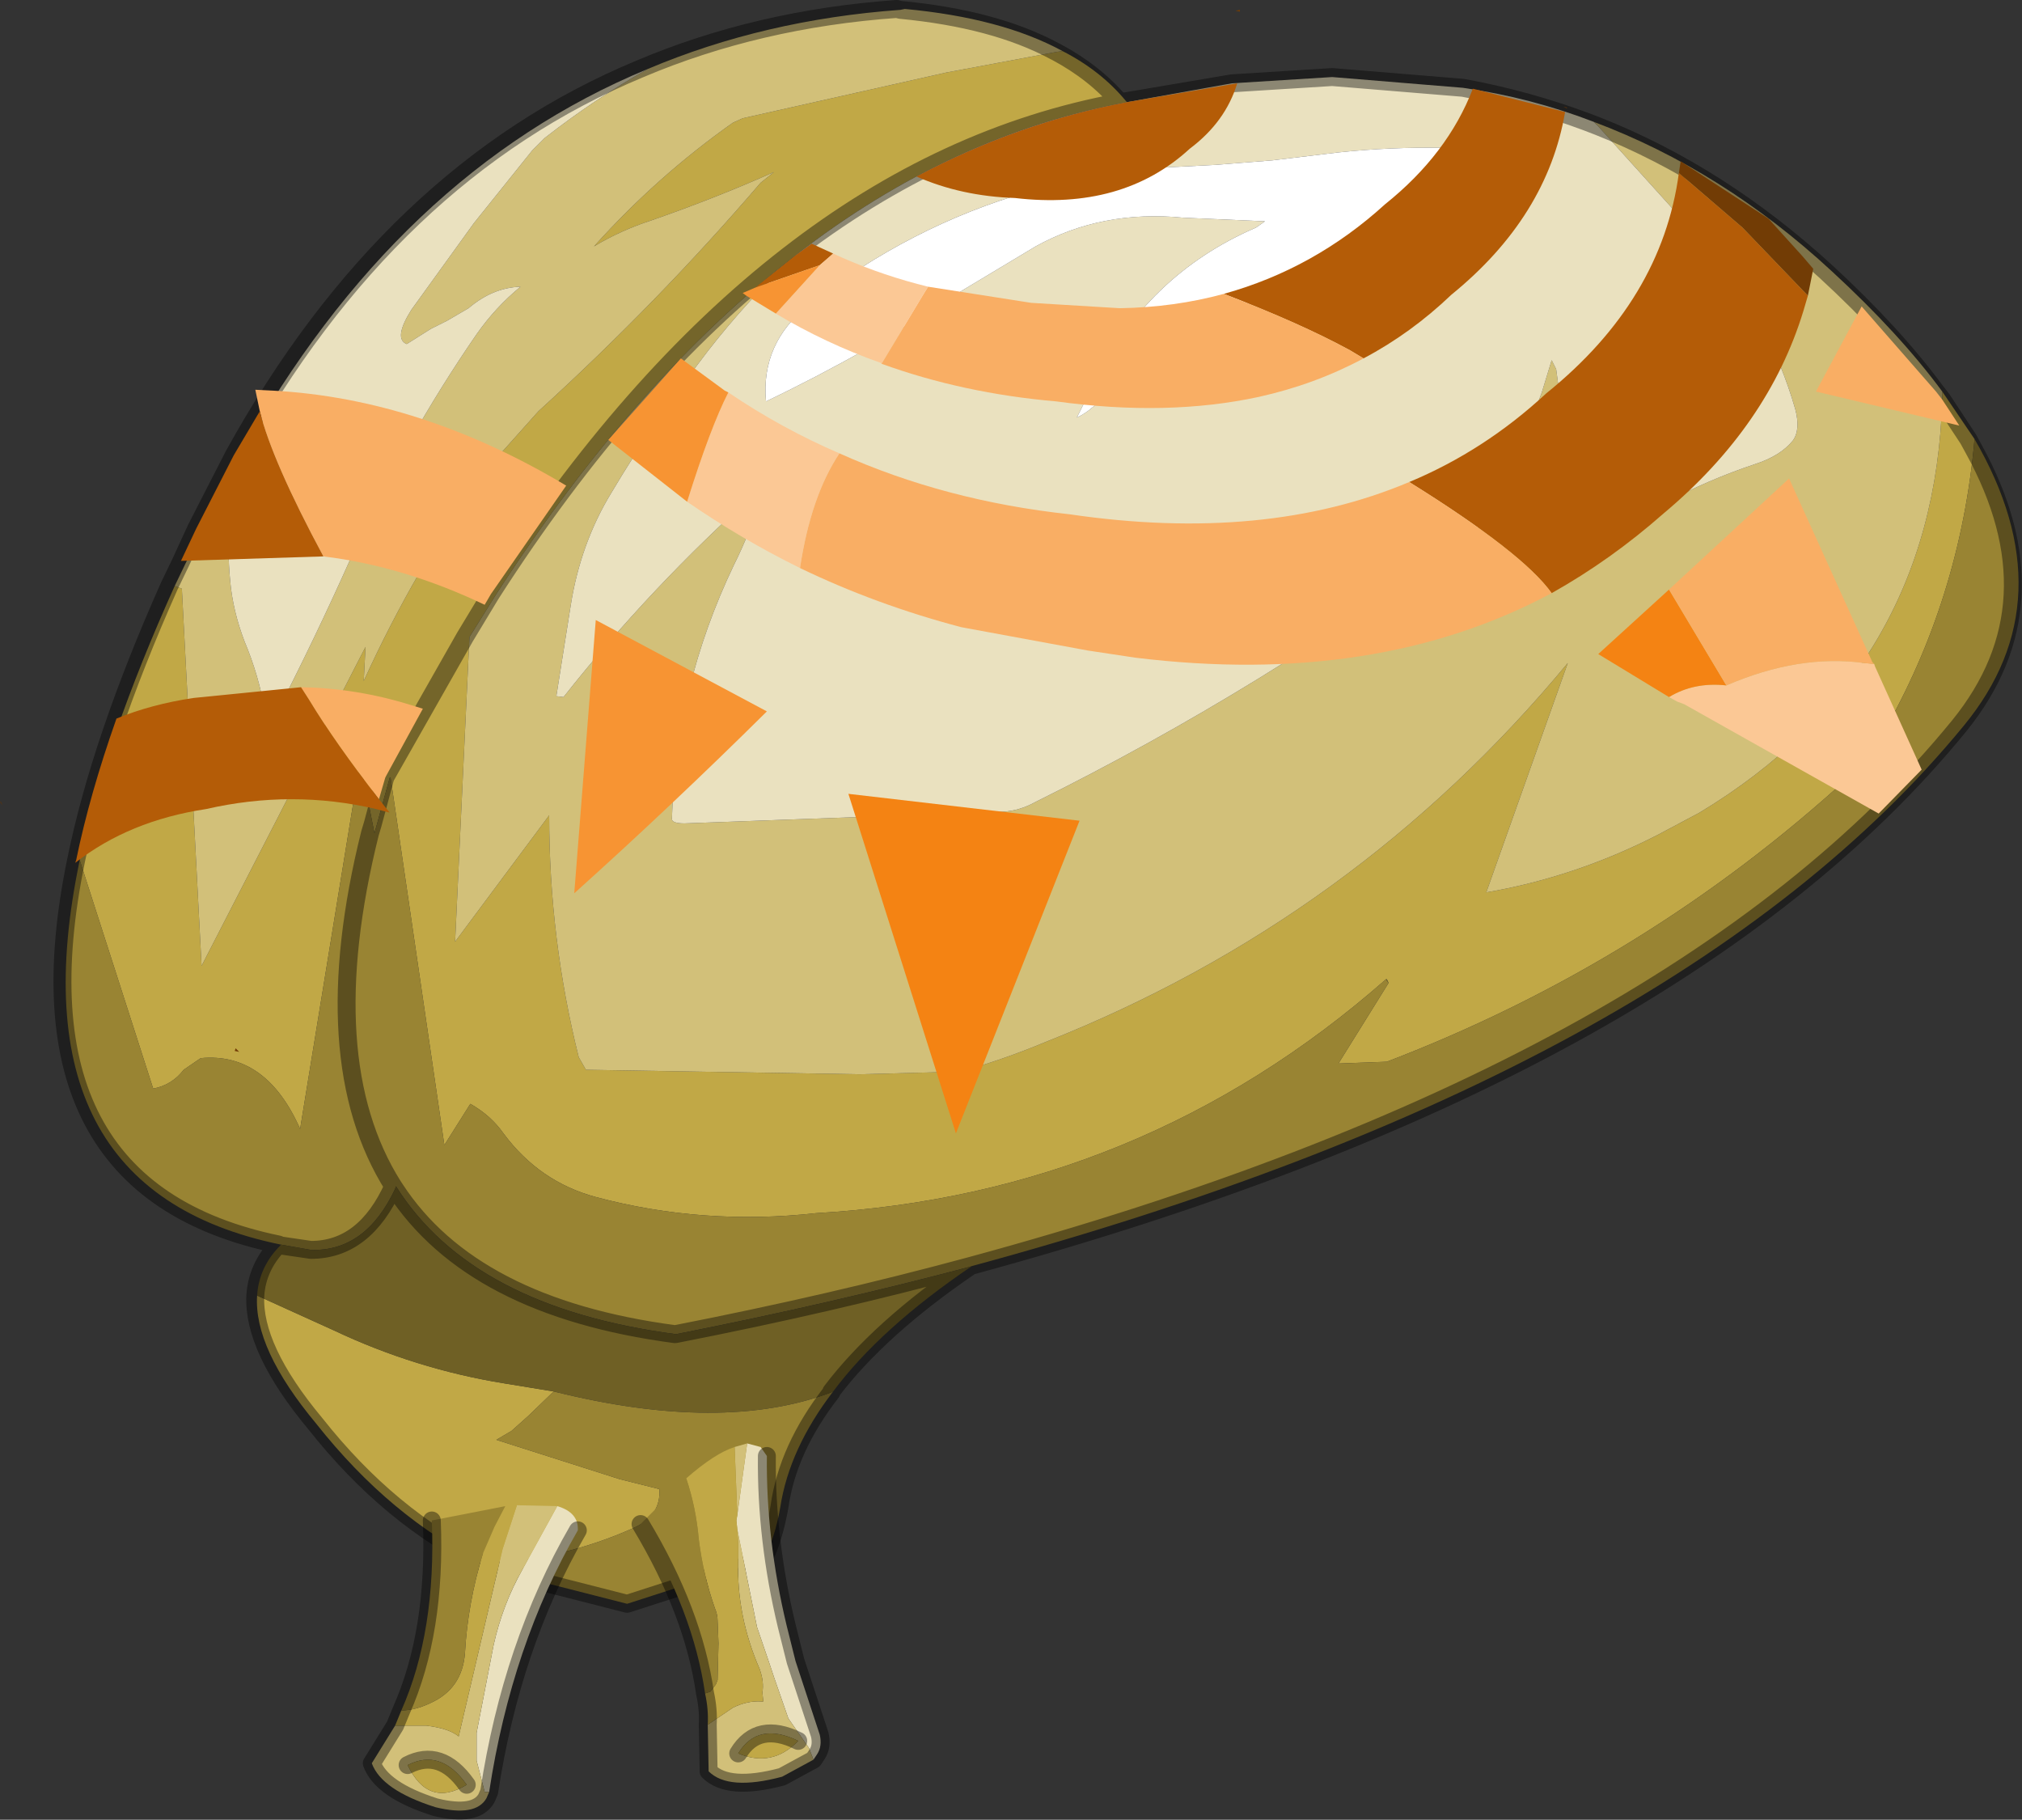<?xml version="1.0"?>
<svg xmlns="http://www.w3.org/2000/svg" xmlns:xlink="http://www.w3.org/1999/xlink" width="112.85px" height="101.55px"><rect width="100%" height="100%" fill="#333333" stroke="none"/><g transform="matrix(1, 0, 0, 1, -56.3, -158.35)"><use xlink:href="#object-0" width="112.85" height="101.55" transform="matrix(1, 0, 0, 1, 56.3, 158.35)"/></g><defs><g transform="matrix(1, 0, 0, 1, 56.3, 50.75)" id="object-0"><use xlink:href="#object-1" width="112.85" height="101.55" transform="matrix(1, 0, 0, 1, -56.3, -50.75)"/></g><g transform="matrix(1, 0, 0, 1, 56.3, 50.75)" id="object-1"><path fill-rule="evenodd" fill="#c1a846" stroke="none" d="M52.1 -28.9L53.9 -26.25L53.85 -25.7L53.55 -26.25L52.1 -28.45L52.1 -28.9M52.1 -28.45L53.55 -26.25L53.85 -25.7Q52.95 -16.8 48.45 -9.25L46.95 -7.45Q35.6 2.95 21.1 8.5L18.4 8.6L21.2 4.1L21.1 3.9L21.05 3.9Q7.4 15.9 -10.75 16.95Q-17.05 17.65 -23.05 16.05Q-26.2 15.2 -28.2 12.5Q-28.9 11.5 -30.05 10.85L-31.5 13.15L-34.5 -7.35L-34.55 -7.35L-35.4 -4.25L-35.5 -4.75L-34.8 -7.35L-34.75 -7.45L-30.35 -15.2L-28.9 -17.6Q-21.2 -29.6 -12.3 -36.5Q-3.6 -43.25 6.2 -45.05L6.55 -45.1Q5.15 -46.8 3 -47.9L2.65 -47.85L-3.5 -46.7L-14.85 -44.15L-15.4 -43.9Q-19.65 -40.9 -23.15 -37Q-21.65 -37.9 -19.95 -38.45Q-16.35 -39.7 -13.1 -41.15L-13.85 -40.55Q-19.55 -33.9 -26.25 -27.8L-29.2 -24.5Q-33.1 -19.1 -36 -12.75L-35.9 -14.65L-45.05 3.15L-46.15 -17.9L-46.55 -18.05Q-50.45 -9.4 -51.85 -2.75L-47.75 10Q-46.7 9.8 -46.05 8.95L-45.1 8.3Q-41.45 7.95 -39.55 12.25L-36.2 -8.3L-35.5 -4.75L-34.8 -7.35L-34.75 -7.45L-30.35 -15.2L-28.9 -17.6Q-21.2 -29.6 -12.3 -36.5Q-3.6 -43.25 6.2 -45.05L6.55 -45.1L6.6 -45.05Q-3.2 -43.25 -11.9 -36.5Q-20.85 -29.6 -28.6 -17.6L-30.1 -15.2L-30.9 1.8L-25.65 -5.25Q-25.65 1.65 -24 8.25L-23.6 8.95L-8.3 9.2L-2.7 9.05Q-0.35 8.4 2.05 7.4Q19.35 0.55 31.2 -13.75L26.65 -0.95Q31.6 -1.8 36.2 -4.15L38.55 -5.4Q51.65 -13.3 52.1 -28.45M2.65 -47.85Q4.8 -46.7 6.2 -45.05Q4.8 -46.7 2.65 -47.85M-29.3 36.5Q-34.5 33.95 -38.65 28.7Q-42.15 24.5 -41.95 21.55L-37.65 23.5Q-33.1 25.65 -28.15 26.45L-25.4 26.9L-26.8 28.25L-27.75 29.1L-28.6 29.6L-21.7 31.8L-19.5 32.35Q-19.4 33.8 -20.9 34.5Q-24.9 36.3 -29.3 36.5"/><path fill-rule="evenodd" fill="#d2c079" stroke="none" d="M52.1 -28.9L52.1 -28.45L51.75 -28.9Q49.35 -32.15 45.6 -35.6Q39.7 -41 32.9 -43.7Q39.7 -41 45.6 -35.6Q49.35 -32.15 51.75 -28.9L52.1 -28.45Q51.65 -13.3 38.55 -5.4L36.2 -4.15Q31.6 -1.8 26.65 -0.95L31.2 -13.75Q19.35 0.55 2.05 7.4Q-0.35 8.4 -2.7 9.05L-8.3 9.2L-23.6 8.95L-24 8.25Q-25.65 1.65 -25.65 -5.25L-30.9 1.8L-30.1 -15.2L-28.6 -17.6Q-20.85 -29.6 -11.9 -36.5Q-14.55 -34.05 -16.8 -31.15Q-19.8 -27.25 -22.15 -23.3Q-23.9 -20.45 -24.45 -16.95L-25.25 -11.9L-24.85 -11.85Q-19.95 -18.05 -14 -23.35Q-13.75 -23.1 -13.85 -22.95Q-14.45 -21 -15.35 -19.2Q-18.6 -12.4 -18.8 -5.05Q-18.8 -4.8 -18.1 -4.8L-0.35 -5.45Q0.6 -5.5 1.5 -6Q14.2 -12.3 25.55 -20.75Q27 -21.85 28 -24.25L29.75 -28.85L30.3 -30.65L30.55 -30.15Q30.9 -27.4 31.6 -24.7Q32.3 -22.25 32.1 -19.7Q36.4 -23.1 41.65 -24.85Q43.05 -25.3 43.75 -26.15Q44.2 -26.75 43.9 -27.9Q42.45 -32.95 38.95 -37L32.9 -43.7L32.65 -43.95Q39.85 -41.25 45.95 -35.6Q49.7 -32.15 52.1 -28.9M-6.05 -50.2L-5.8 -50.25Q-0.4 -49.75 3 -47.9L2.65 -47.85L-3.5 -46.7L-14.85 -44.15L-15.4 -43.9Q-19.65 -40.9 -23.15 -37Q-21.65 -37.9 -19.95 -38.45Q-16.35 -39.7 -13.1 -41.15L-13.85 -40.55Q-19.55 -33.9 -26.25 -27.8L-29.2 -24.5Q-33.1 -19.1 -36 -12.75L-35.9 -14.65L-45.05 3.15L-46.15 -17.9L-46.55 -18.05L-45.9 -19.4L-45.05 -21.25L-42.9 -25.35Q-43.8 -21.9 -43.45 -18.3Q-43.3 -16.65 -42.65 -14.95Q-41.85 -13.05 -41.5 -11L-41.4 -10.55L-41.05 -10.6Q-38.75 -15.05 -36.7 -19.65Q-33.7 -26.3 -29.7 -32.1Q-28.65 -33.6 -27.25 -34.75Q-28.8 -34.7 -30.15 -33.55L-31.35 -32.85L-32.25 -32.4L-33.6 -31.55Q-34.35 -31.85 -33.35 -33.45L-29.85 -38.3L-26.6 -42.35L-25.9 -43.05Q-23.15 -45.2 -20.15 -46.9Q-13.65 -49.65 -6.05 -50.2Q-0.8 -49.7 2.55 -47.9L2.65 -47.85L2.55 -47.9Q-0.8 -49.7 -6.05 -50.2"/><path fill-rule="evenodd" fill="#998433" stroke="none" d="M53.85 -25.7L53.9 -26.25Q59.1 -17.3 53.3 -10.25Q37.3 9.25 -2.05 19.9L-2.2 19.95L-2.15 19.9Q37.15 9.25 53.05 -10.25Q58.6 -17.1 53.85 -25.7Q52.95 -16.8 48.45 -9.25L46.95 -7.45Q35.6 2.95 21.1 8.5L18.4 8.6L21.2 4.1L21.05 3.9Q7.4 15.9 -10.75 16.95Q-17.05 17.65 -23.05 16.05Q-26.2 15.2 -28.2 12.5Q-28.9 11.5 -30.05 10.85L-31.5 13.15L-34.5 -7.35L-34.55 -7.35L-35.4 -4.25L-35.5 -4.75L-35.65 -4.25Q-38.8 8.4 -34.35 15.45Q-35.95 19 -38.95 19Q-35.95 19 -34.35 15.45L-34.25 15.6L-34.2 15.45Q-29.95 22.2 -18.6 23.7L-18.55 23.7Q-9.95 22 -2.2 19.95L-2.15 19.9Q37.15 9.25 53.05 -10.25Q58.6 -17.1 53.85 -25.7M-9.8 26.9Q-12.25 30.1 -12.75 33.35Q-13.05 35.1 -13.7 36.3L-21.3 38.75L-28.35 36.95L-29.3 36.5Q-24.9 36.3 -20.9 34.5Q-19.4 33.8 -19.5 32.35L-21.7 31.8L-28.6 29.6L-27.75 29.1L-26.8 28.25L-25.4 26.9Q-16 29.25 -9.9 26.95L-9.8 26.9M-34.25 15.6L-34.35 15.45Q-38.8 8.4 -35.65 -4.25L-35.5 -4.75L-36.2 -8.3L-39.55 12.25Q-41.45 7.95 -45.1 8.3L-46.05 8.95Q-46.7 9.8 -47.75 10L-51.85 -2.75Q-55.7 15.6 -40.65 18.7L-38.95 19Q-35.9 19.1 -34.25 15.6M-13.7 36.3Q-13.1 35.05 -12.8 33.35Q-12.35 30.1 -9.9 26.95Q-12.35 30.1 -12.8 33.35Q-13.1 35.05 -13.7 36.3M-2.15 19.9Q-9.9 22 -18.6 23.7Q-9.9 22 -2.15 19.9"/><path fill-rule="evenodd" fill="#6f6025" stroke="none" d="M-2.05 19.9Q-7.15 23.35 -9.8 26.9L-9.9 26.95L-9.9 26.9Q-7.25 23.4 -2.2 19.95L-2.05 19.9M21.05 3.9L21.1 3.9L21.2 4.1L21.05 3.9M-18.6 23.7L-18.65 23.7Q-29.95 22.2 -34.25 15.6Q-29.95 22.2 -18.65 23.7L-18.6 23.7Q-29.95 22.2 -34.2 15.45L-34.25 15.6Q-35.9 19.1 -38.95 19L-40.65 18.7L-40.65 18.75Q-41.85 19.95 -41.95 21.55L-37.65 23.5Q-33.1 25.65 -28.15 26.45L-25.4 26.9Q-16 29.25 -9.9 26.95L-9.9 26.9Q-7.25 23.4 -2.2 19.95Q-9.95 22 -18.55 23.7L-18.6 23.7M-40.65 18.75L-38.95 19L-40.65 18.75"/><path fill-rule="evenodd" fill="#eae1bf" stroke="none" d="M12.45 -46.1L18.05 -46.45L25.35 -45.85Q29.15 -45.3 32.65 -43.95L32.9 -43.7L38.95 -37Q42.45 -32.95 43.9 -27.9Q44.2 -26.75 43.75 -26.15Q43.05 -25.3 41.65 -24.85Q36.4 -23.1 32.1 -19.7Q32.3 -22.25 31.6 -24.7Q30.9 -27.4 30.55 -30.15L30.3 -30.65L29.75 -28.85L28 -24.25Q27 -21.85 25.55 -20.75Q14.2 -12.3 1.5 -6Q0.6 -5.5 -0.35 -5.45L-18.1 -4.8Q-18.8 -4.8 -18.8 -5.05Q-18.6 -12.4 -15.35 -19.2Q-14.45 -21 -13.85 -22.95Q-13.75 -23.1 -14 -23.35Q-19.95 -18.05 -24.85 -11.85L-25.25 -11.9L-24.45 -16.95Q-23.9 -20.45 -22.15 -23.3Q-19.8 -27.25 -16.8 -31.15Q-14.55 -34.05 -11.9 -36.5Q-3.2 -43.25 6.6 -45.05L12.45 -46.1M-20.15 -46.9Q-23.15 -45.2 -25.9 -43.05L-26.6 -42.35L-29.85 -38.3L-33.35 -33.45Q-34.35 -31.85 -33.6 -31.55L-32.25 -32.4L-31.35 -32.85L-30.15 -33.55Q-28.8 -34.7 -27.25 -34.75Q-28.65 -33.6 -29.7 -32.1Q-33.7 -26.3 -36.7 -19.65Q-38.75 -15.05 -41.05 -10.6L-41.4 -10.55L-41.5 -11Q-41.85 -13.05 -42.65 -14.95Q-43.3 -16.65 -43.45 -18.3Q-43.8 -21.9 -42.9 -25.35Q-34.15 -41.1 -20.15 -46.9M3.35 -40.65L1.1 -40.05Q-5.5 -38.15 -11.15 -33.75Q-13.85 -31.6 -13.55 -28.35Q-7.9 -31.05 -2.5 -34.6L1.5 -37Q5.2 -39.05 9.75 -38.6L14.3 -38.4L13.8 -38.05Q7.65 -35.4 4.7 -29.25L3.8 -27.45Q4.25 -27.65 4.65 -28Q11.75 -33.55 20.2 -37.1L21.85 -38.1L24.75 -40.3Q26.65 -41.55 28.9 -41.6Q29.35 -41.6 29.8 -42.05Q24.2 -42.85 18.45 -42.25L14.7 -41.8L11.55 -41.55L5.65 -41.25L3.3 -41L3.35 -40.65M25.35 -45.85Q28.9 -45.2 32.25 -43.95L32.9 -43.7L32.25 -43.95Q28.9 -45.2 25.35 -45.85"/><path fill-rule="evenodd" fill="#ffffff" stroke="none" d="M3.35 -40.65L3.3 -41L5.65 -41.25L11.55 -41.55L14.7 -41.8L18.45 -42.25Q24.2 -42.85 29.8 -42.05Q29.35 -41.6 28.9 -41.6Q26.65 -41.55 24.75 -40.3L21.85 -38.1L20.2 -37.1Q11.75 -33.55 4.65 -28Q4.25 -27.65 3.8 -27.45L4.7 -29.25Q7.65 -35.4 13.8 -38.05L14.3 -38.4L9.75 -38.6Q5.2 -39.05 1.5 -37L-2.5 -34.6Q-7.9 -31.05 -13.55 -28.35Q-13.85 -31.6 -11.15 -33.75Q-5.5 -38.15 1.1 -40.05L3.35 -40.65"/><path fill="none" stroke="#000000" stroke-opacity="0.4" stroke-width="1" stroke-linecap="round" stroke-linejoin="round" d="M52.1 -28.45L53.55 -26.25L53.85 -25.7Q58.6 -17.1 53.05 -10.25Q37.15 9.25 -2.15 19.9L-2.2 19.95Q-7.25 23.4 -9.9 26.9L-9.9 26.95Q-12.35 30.1 -12.8 33.35Q-13.1 35.05 -13.7 36.3L-21.3 38.75L-28.35 36.95L-29.3 36.5Q-34.55 33.95 -38.7 28.7Q-42.2 24.5 -42.05 21.55Q-41.95 19.95 -40.75 18.7Q-55.85 15.6 -52.05 -2.75Q-50.7 -9.4 -46.85 -18.05L-46.2 -19.4L-45.35 -21.25L-43.25 -25.35Q-34.55 -41.1 -20.6 -46.9Q-14 -49.7 -6.25 -50.25L-6.05 -50.2Q-0.8 -49.7 2.55 -47.9L2.65 -47.85Q4.8 -46.7 6.2 -45.05L6.55 -45.1L12.45 -46.1L18.05 -46.45L25.35 -45.85Q28.9 -45.2 32.25 -43.95L32.9 -43.7Q39.7 -41 45.6 -35.6Q49.35 -32.15 51.75 -28.9L52.1 -28.45M6.2 -45.05Q-3.6 -43.25 -12.3 -36.5Q-21.2 -29.6 -28.9 -17.6L-30.35 -15.2L-34.75 -7.45L-34.8 -7.35L-35.5 -4.75L-35.65 -4.25Q-38.8 8.4 -34.35 15.45L-34.25 15.6Q-29.95 22.2 -18.65 23.7L-18.6 23.7Q-9.9 22 -2.15 19.9M-34.35 15.45Q-35.95 19 -38.95 19L-40.65 18.75L-40.75 18.7"/><path fill-rule="evenodd" fill="#eae1bf" stroke="none" d="M-13.5 30.5Q-13.55 35.15 -12.4 39.95L-12.35 40.15L-11.9 41.95L-10.55 46.05Q-10.4 46.7 -10.7 47.15L-10.9 47.45L-11.15 46.8L-12.3 45.15L-13.1 42.85L-13.35 42.1L-14.05 40.05L-15.15 34.6L-15.2 34.1L-15.15 33.8L-14.6 29.8L-13.85 30L-13.5 30.5M-29 49.25L-29.25 49.25L-29.7 47.5L-29.7 45.95L-28.75 41.05Q-28.25 38.8 -27.15 36.85L-25.2 33.3Q-24 33.65 -24.05 34.65Q-27.75 41.05 -29 49.25"/><path fill-rule="evenodd" fill="#d2c079" stroke="none" d="M-14.6 29.8L-15.15 33.8L-15.3 30L-14.6 29.8M-15.15 34.6L-14.05 40.05L-13.35 42.1L-13.1 42.85L-12.3 45.15L-11.15 46.8L-10.9 47.45L-12.65 48.4Q-15.65 49.2 -16.75 48.1L-16.8 45.5L-15.4 44.55Q-14.6 44.15 -13.8 44.2L-13.7 44.2L-13.75 43.7Q-13.65 43.1 -13.9 42.4Q-15.2 39.4 -15.1 36.35L-15.1 35.35L-15.15 34.6M-11.75 46.4Q-14 45.3 -15.1 47.1Q-13.2 47.9 -11.75 46.4M-25.2 33.3L-27.15 36.85Q-28.25 38.8 -28.75 41.05L-29.7 45.95L-29.7 47.5L-29.25 49.25L-29 49.25L-29.15 49.6Q-29.75 50.65 -32 50.1Q-35 49.15 -35.55 47.65L-34.25 45.55L-32.5 45.55Q-31.25 45.7 -30.7 46.15L-28.25 35.7L-27.45 33.25L-25.2 33.3M-30.25 48.85Q-31.7 46.8 -33.55 47.75Q-32.4 50.15 -30.25 48.85"/><path fill-rule="evenodd" fill="#c1a846" stroke="none" d="M-15.15 33.8L-15.2 34.1L-15.15 34.6L-15.1 35.35L-15.1 36.35Q-15.2 39.4 -13.9 42.4Q-13.65 43.1 -13.75 43.7L-13.7 44.2L-13.8 44.2Q-14.6 44.15 -15.4 44.55L-16.8 45.5Q-16.75 44.65 -16.95 43.75L-16.65 43.65L-16.35 43.25L-16.25 43L-16.2 40.95L-16.25 39.7Q-16.25 39.35 -16.4 39Q-17.05 37.15 -17.3 35.15Q-17.45 33.4 -18 31.75Q-16.4 30.35 -15.3 30L-15.15 33.8M-15.1 47.1Q-14 45.3 -11.75 46.4Q-13.2 47.9 -15.1 47.1M-27.45 33.25L-28.25 35.7L-30.7 46.15Q-31.25 45.7 -32.5 45.55L-34.25 45.55L-33.9 44.7Q-33.15 44.7 -32.3 44.3Q-30.5 43.5 -30.35 41.5Q-30.2 38.75 -29.35 35.95L-28.7 34.45L-28.1 33.3L-27.45 33.25M-33.55 47.75Q-31.7 46.8 -30.25 48.85Q-32.4 50.15 -33.55 47.75"/><path fill-rule="evenodd" fill="#998433" stroke="none" d="M-16.95 43.75Q-17.6 39.2 -20.55 34.3L-18 31.75Q-17.45 33.4 -17.3 35.15Q-17.05 37.15 -16.4 39Q-16.25 39.35 -16.25 39.7L-16.2 40.95L-16.25 43L-16.35 43.25L-16.65 43.65L-16.95 43.75M-28.1 33.3L-28.7 34.45L-29.35 35.95Q-30.2 38.75 -30.35 41.5Q-30.5 43.5 -32.3 44.3Q-33.15 44.7 -33.9 44.7Q-31.95 40.3 -32.2 34.1L-28.1 33.3"/><path fill="none" stroke="#000000" stroke-opacity="0.4" stroke-width="1" stroke-linecap="round" stroke-linejoin="round" d="M-10.9 47.45L-10.7 47.15Q-10.4 46.7 -10.55 46.05L-11.9 41.95L-12.35 40.15L-12.4 39.95Q-13.55 35.15 -13.5 30.5M-10.9 47.45L-12.65 48.4Q-15.65 49.2 -16.75 48.1L-16.8 45.5Q-16.75 44.65 -16.95 43.75Q-17.6 39.2 -20.55 34.3M-15.1 47.1Q-14 45.3 -11.75 46.4M-29 49.25Q-27.75 41.05 -24.05 34.65M-34.25 45.55L-35.55 47.65Q-35 49.15 -32 50.1Q-29.75 50.65 -29.15 49.6L-29 49.25M-33.9 44.7L-34.25 45.55M-32.2 34.1Q-31.95 40.3 -33.9 44.7M-33.55 47.75Q-31.7 46.8 -30.25 48.85"/><path fill-rule="evenodd" fill="#b45c07" stroke="none" d="M-5.15 -40.9Q0.5 -43.9 6.6 -45.05L12.75 -46.1Q12.1 -43.95 10.1 -42.45Q6.35 -39 0.35 -39.7Q-2.65 -39.8 -5.15 -40.9M-9.8 -36.6L-10.55 -35.95L-14.15 -34.7L-11.9 -36.5L-11 -37.15L-9.8 -36.6M22.35 -23.85Q26.55 -25.6 30 -28.8Q36.45 -34 37.4 -41.1L40.95 -38.05L44.6 -34.25L44.35 -33.4Q42.4 -27 36.55 -22.1Q33.6 -19.5 30.3 -17.65Q28.7 -19.9 22.35 -23.85M12 -34.35Q17.05 -35.75 21 -39.35Q24.5 -42.15 25.9 -45.8L31.05 -44.5Q30.05 -38.65 24.7 -34.3Q22.45 -32.15 19.8 -30.75L19.05 -31.2Q16.3 -32.7 12 -34.35"/><path fill-rule="evenodd" fill="#fbc895" stroke="none" d="M-10.55 -35.95L-9.8 -36.6L-9.25 -36.35Q-6.95 -35.35 -4.5 -34.75L-4.75 -34.35L-7.1 -30.45L-7.15 -30.5Q-10.25 -31.6 -13 -33.25L-10.55 -35.95M-15.65 -28.85Q-12.7 -26.85 -9.45 -25.45Q-11.05 -23.05 -11.65 -19.05Q-14.9 -20.65 -17.95 -22.75Q-16.65 -26.9 -15.65 -28.85"/><path fill-rule="evenodd" fill="#f79433" stroke="none" d="M-14.15 -34.7L-10.55 -35.95L-13 -33.25L-14.65 -34.25L-14.85 -34.4L-14.15 -34.7M-17.95 -22.75L-22.35 -26.2L-18.3 -30.75L-15.85 -28.95L-15.65 -28.85Q-16.65 -26.9 -17.95 -22.75"/><path fill-rule="evenodd" fill="#f9ae64" stroke="none" d="M-7.1 -30.45L-4.75 -34.35L-4.5 -34.75L1.25 -33.85L6.2 -33.55Q9.25 -33.6 12 -34.35Q16.3 -32.7 19.05 -31.2L19.8 -30.75Q17.1 -29.3 13.95 -28.6Q8.85 -27.5 2.65 -28.35Q-2.55 -28.8 -7.1 -30.45M-9.45 -25.45Q-3.55 -22.8 3.4 -22.05Q14.3 -20.45 22.35 -23.85Q28.7 -19.9 30.3 -17.65Q20.5 -12.4 7.05 -14.05L4.4 -14.45L-2.65 -15.75Q-7.4 -17 -11.65 -19.05Q-11.05 -23.05 -9.45 -25.45"/><path fill-rule="evenodd" fill="#723c05" stroke="none" d="M37.4 -41.1L37.5 -41.75L42.4 -38.55L44.3 -36.45L44.9 -35.75L44.6 -34.25L40.95 -38.05L37.4 -41.1M12.9 -50.2L12.9 -50.1L12.65 -50.15L12.9 -50.2"/><path fill-rule="evenodd" fill="#613305" stroke="none" d="M31.15 -44.75L31.15 -44.7L30.95 -44.8L31.15 -44.75"/><path fill-rule="evenodd" fill="#fbc895" stroke="none" d="M48.3 -13.7L48.35 -13.55L50.95 -7.8L48.55 -5.35L37.7 -11.45L37.3 -11.6L36.85 -11.85Q38.25 -12.7 40.05 -12.5Q44.1 -14.25 47.75 -13.75L48.3 -13.7"/><path fill-rule="evenodd" fill="#f48313" stroke="none" d="M36.85 -11.85L32.9 -14.25L36.85 -17.85L40.05 -12.5Q38.25 -12.7 36.85 -11.85"/><path fill-rule="evenodd" fill="#f9ae64" stroke="none" d="M36.85 -17.85L43.55 -24.05L48.2 -13.8L48.3 -13.7L47.75 -13.75Q44.1 -14.25 40.05 -12.5L36.85 -17.85"/><path fill-rule="evenodd" fill="#f48313" stroke="none" d="M-2.95 12.5L-8.95 -6.45L3.95 -4.95L-2.95 12.5"/><path fill-rule="evenodd" fill="#f9ae64" stroke="none" d="M52.1 -28.45L53.05 -27L45.05 -28.9L47.6 -33.65L51.75 -28.9L52.1 -28.45"/><path fill-rule="evenodd" fill="#f79433" stroke="none" d="M-23.05 -16.15L-13.5 -11.05Q-18.8 -5.8 -24.25 -0.9L-23.05 -16.15"/><path fill-rule="evenodd" fill="#f9ae64" stroke="none" d="M-41.8 -27.8L-42.05 -29L-41.05 -28.95Q-32.8 -28.5 -24.7 -23.65L-28.9 -17.6L-29.25 -17Q-33.75 -19.15 -38.25 -19.7Q-41.1 -25 -41.8 -27.8M-35.15 -6.15Q-37.6 -9.3 -39.05 -11.7L-39.5 -12.4Q-36.4 -12.35 -33.35 -11.4L-32.7 -11.2L-34.75 -7.45L-34.8 -7.35L-35.15 -6.15"/><path fill-rule="evenodd" fill="#b45c07" stroke="none" d="M-41.8 -27.8Q-41.1 -25 -38.25 -19.7L-46.2 -19.45L-45.35 -21.25L-43.25 -25.35L-41.8 -27.8M-39.5 -12.4L-39.05 -11.7Q-37.6 -9.3 -35.15 -6.15L-34.55 -5.4L-35.3 -5.6Q-40 -6.7 -44.8 -5.6Q-49.1 -4.95 -52.1 -2.6L-52.05 -2.75Q-51.3 -6.4 -49.8 -10.65Q-47.85 -11.45 -45.5 -11.8L-39.5 -12.4"/><path fill-rule="evenodd" fill="#723c05" stroke="none" d="M-43.2 7.9L-43.15 7.75L-42.95 7.95L-43.2 7.9"/><path fill-rule="evenodd" fill="#613305" stroke="none" d="M-56.3 -6L-56.25 -6L-56.15 -5.8L-56.3 -6"/></g></defs></svg>
